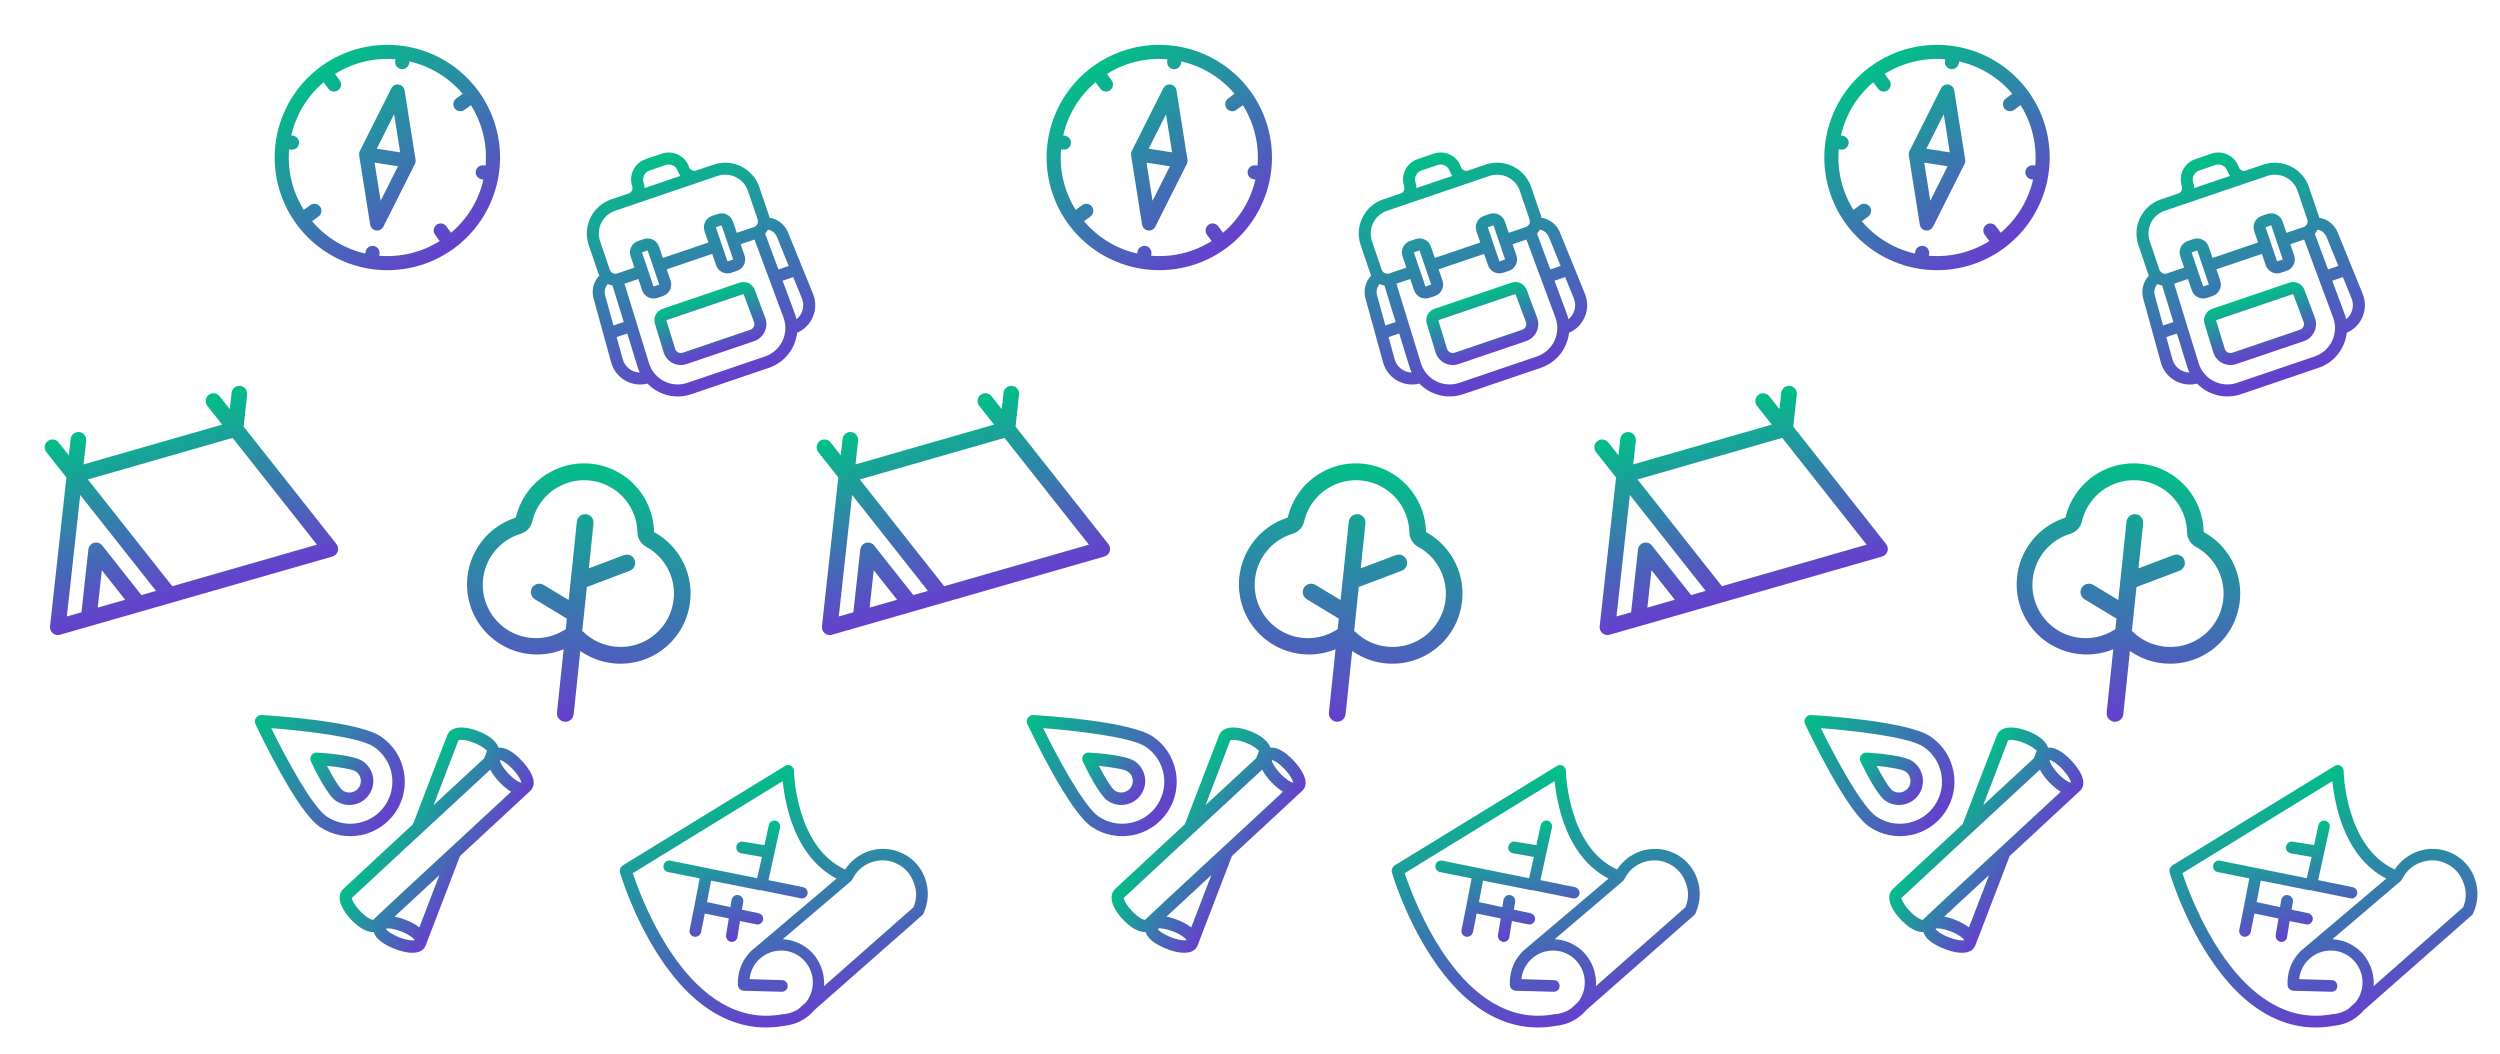 <?xml version="1.0" encoding="UTF-8"?> <svg xmlns="http://www.w3.org/2000/svg" width="5590" height="2357" viewBox="0 0 5590 2357" fill="none"> <path fill-rule="evenodd" clip-rule="evenodd" d="M314.611 1367.46L314.657 1367.44L383.13 1347.78C383.176 1347.77 383.235 1347.75 383.282 1347.74C383.378 1347.72 383.472 1347.7 383.577 1347.67L743.497 1244.32C749.109 1242.71 753.539 1238.39 755.319 1232.85C757.095 1227.29 756.004 1221.2 752.372 1216.6L544.741 953.845L552.626 882.127C553.688 872.5 546.748 863.855 537.145 862.78C527.545 861.716 518.906 868.662 517.837 878.266L513.834 914.73L491.085 885.947C485.092 878.358 474.084 877.054 466.499 883.052C458.929 889.058 457.671 900.07 463.652 907.662L496.646 949.428L186.904 1038.37L192.717 985.469C193.768 975.845 186.827 967.2 177.236 966.122C167.636 965.058 158.97 971.999 157.931 981.619L153.925 1018.07L131.176 989.289C125.183 981.7 114.175 980.396 106.59 986.394C99.031 992.397 97.735 1003.41 103.731 1011.01L148.478 1067.63L111.876 1400.51C111.234 1406.32 113.539 1412.06 117.993 1415.83L117.996 1415.84C122.458 1419.6 128.49 1420.9 134.102 1419.29L203.018 1399.5L203.076 1399.48L314.611 1367.46ZM210.129 1213.81C203.304 1215.77 198.351 1221.66 197.577 1228.72L182.144 1369.03L149.512 1378.4L179.373 1106.74L348.805 1321.17L316.184 1330.54L228.68 1219.79C224.275 1214.21 216.954 1211.85 210.129 1213.81ZM218.51 1358.59L227.697 1275L279.831 1340.98L218.51 1358.59ZM385.17 1310.73L708.726 1217.83L520.117 979.142L196.562 1072.05L385.17 1310.73Z" fill="url(#paint0_linear_32_1582)"></path> <path fill-rule="evenodd" clip-rule="evenodd" d="M1481.4 690.525C1467.66 695.19 1460.11 709.918 1464.35 723.786L1483.83 787.645C1490.48 809.395 1513.79 821.343 1535.33 814.026L1686.3 762.744C1707.83 755.43 1719.04 731.755 1711.06 710.46L1687.62 647.945C1682.53 634.365 1667.57 627.284 1653.84 631.949L1481.4 690.525ZM1490.04 715.955L1662.48 657.379L1685.92 719.885C1688.57 726.979 1684.84 734.876 1677.66 737.314L1526.69 788.596C1519.51 791.034 1511.73 787.049 1509.53 779.803L1490.04 715.955Z" fill="url(#paint1_linear_32_1582)"></path> <path fill-rule="evenodd" clip-rule="evenodd" d="M1413.65 416.711C1405.13 391.625 1418.55 364.39 1443.63 355.871L1479.97 343.529C1505.04 335.01 1532.28 348.434 1540.8 373.521C1543.02 380.044 1550.1 383.528 1556.62 381.312L1595.67 368.048C1637.81 353.734 1683.57 376.29 1697.88 418.42L1719.48 481.999C1720.02 483.601 1720.46 485.212 1720.79 486.832C1739.3 489.801 1754.96 502.212 1762.04 519.638L1817.96 657.136C1831.82 691.231 1815.61 729.759 1782.4 744.057C1778.4 779.013 1754.86 810.368 1719.21 822.48L1545.62 881.445C1509.95 893.562 1472.18 883.032 1447.73 857.742C1412.68 866.629 1376.35 845.946 1366.58 810.46L1327.18 667.353C1322.18 649.222 1327.05 629.835 1339.92 616.21C1339.2 614.721 1338.57 613.177 1338.02 611.575L1316.42 547.996C1302.11 505.866 1324.66 460.105 1366.8 445.791L1405.86 432.524C1412.37 430.311 1415.87 423.234 1413.65 416.711ZM1515.37 382.159C1516.77 386.279 1518.79 390.024 1521.29 393.313L1441.18 420.527C1441.15 416.396 1440.48 412.193 1439.08 408.073C1435.33 397.038 1441.23 385.05 1452.27 381.301L1488.6 368.959C1499.64 365.21 1511.62 371.124 1515.37 382.159ZM1341.85 539.36C1332.31 511.274 1347.34 480.765 1375.43 471.224L1604.31 393.478C1632.39 383.937 1662.9 398.975 1672.44 427.061L1694.04 490.64C1696.43 497.662 1692.67 505.292 1685.65 507.677L1647.5 520.636L1638.86 495.206C1634.09 481.154 1618.84 473.644 1604.79 478.414L1592.08 482.734C1578.03 487.505 1570.51 502.751 1575.28 516.803L1583.92 542.232L1482.2 576.785L1473.56 551.355C1468.79 537.304 1453.54 529.793 1439.5 534.563L1426.78 538.884C1412.73 543.654 1405.21 558.901 1409.99 572.952L1418.62 598.382L1380.47 611.341C1373.45 613.726 1365.83 609.961 1363.44 602.939L1341.85 539.36ZM1780.93 713.896C1794.43 703.09 1799.99 684.246 1793.07 667.248L1773.7 619.599L1749.93 627.674L1777.08 700.708C1778.7 705.072 1779.97 709.479 1780.93 713.896ZM1737.16 529.758L1763.57 594.675L1740.55 602.494L1710.79 522.458C1713.31 519.752 1715.44 516.713 1717.12 513.452C1726.12 515.101 1733.7 521.233 1737.16 529.758ZM1425.54 820.121C1426.91 824.568 1428.58 828.842 1430.52 832.923C1413.22 832.582 1397.35 821.024 1392.47 803.326L1378.82 753.734L1402.6 745.657L1425.54 820.121ZM1394.68 719.98L1369.55 638.375C1365.89 637.757 1362.36 636.65 1359.04 635.088C1352.9 641.877 1350.62 651.358 1353.07 660.228L1371.67 727.796L1394.68 719.98ZM1396.39 634.307L1451.21 812.221C1462.35 848.371 1501.15 868.188 1536.97 856.018L1710.56 797.053C1746.39 784.883 1765.09 745.535 1751.9 710.079L1687.02 535.586L1656.14 546.074L1664.78 571.504C1669.55 585.547 1662.03 600.802 1647.99 605.572L1635.27 609.892C1621.23 614.663 1605.97 607.144 1601.2 593.1L1592.56 567.671L1490.84 602.226L1499.47 627.656C1504.24 641.699 1496.73 656.951 1482.68 661.724L1469.97 666.042C1455.92 670.815 1440.67 663.293 1435.9 649.25L1427.26 623.82L1396.39 634.307ZM1461.33 640.612L1435.42 564.314L1448.13 559.993L1474.05 636.291L1461.33 640.612ZM1600.72 508.162L1613.44 503.841L1639.36 580.139L1626.64 584.46L1600.72 508.162Z" fill="url(#paint2_linear_32_1582)"></path> <path d="M2068.96 1965.37C2060.18 1939.79 2041.85 1919.41 2017.87 1907.94C1993.88 1896.46 1966.02 1895.04 1941.17 1903.65C1919.96 1911.45 1901.67 1925.48 1889.79 1944.21C1779.1 1893.97 1775.02 1725.03 1775.42 1723.41C1775.17 1718.88 1772.74 1714.83 1768.28 1712C1763.98 1709.9 1759.45 1710.15 1755.4 1712.58L1392.03 1935.31C1387.41 1938.63 1384.91 1944.55 1386.21 1950.37C1387.03 1954.02 1414.92 2048.01 1473.17 2137.52C1551.47 2258.5 1648.47 2312.57 1752.92 2293.82C1758.19 2293.4 1762.56 2292.42 1767.66 2291.29C1787.34 2286.89 1805.54 2275.94 1818.97 2260.69L1819.53 2259.8L2061.84 2046.52C2063.13 2045.47 2064.26 2043.68 2064.83 2042.79C2076.14 2018.08 2077.73 1990.95 2068.95 1965.37L2068.96 1965.37ZM1750.87 2267.51L1749.41 2267.83C1542.13 2305.74 1433.82 2009.37 1414.97 1952.38L1750.01 1746.68C1752.06 1766.11 1756.55 1796.48 1766.79 1828.62C1787.44 1893.63 1823.05 1939.99 1870.62 1964.56L1686.64 2120.43C1682.02 2123.76 1677.58 2127.81 1674.02 2132.43C1656.87 2151.56 1648.8 2177.08 1649.97 2202.84C1650.7 2209.56 1655.65 2214.58 1662.7 2215.29L1748.14 2217.62C1755.02 2217.62 1761.5 2212.34 1761.33 2204.73C1761.32 2197.85 1756.05 2191.37 1748.43 2191.54L1676.03 2189.36C1677.3 2174.53 1683.44 2160.92 1693.15 2149.57C1706.01 2135.22 1723.25 2126.78 1742.12 2125.62C1781.32 2122.99 1814.8 2153 1817.43 2192.19C1818.43 2210.33 1813.1 2227.58 1801.7 2241.61L1784.46 2256.94C1773.62 2263.2 1762.29 2267.25 1750.87 2267.51L1750.87 2267.51ZM2042.55 2028.66L1842.47 2204.96C1842.96 2200.26 1842.71 2195.73 1842.46 2191.19C1840.57 2165.6 1829.04 2141.4 1809.9 2124.25C1792.88 2109.7 1772.62 2101.22 1750.18 2100.11L1902.53 1970.43C1903.83 1969.38 1904.95 1967.59 1906.09 1965.81C1915.05 1947.74 1929.7 1934.52 1948.89 1927.94C1967.34 1921.52 1988.16 1922.22 2005.5 1931.36C2023.41 1939.6 2036.79 1954.97 2043.37 1974.16C2050.37 1991.71 2050.06 2010.91 2042.55 2028.66L2042.55 2028.66Z" fill="url(#paint3_linear_32_1582)"></path> <path d="M1634.46 2106.08C1636.08 2106.48 1637.54 2106.15 1639 2105.83C1644.1 2104.69 1648.55 2100.63 1648.87 2095.2L1654.65 2059.48L1690.7 2066.73C1692.32 2067.13 1694.67 2067.37 1696.13 2067.05C1701.23 2065.91 1704.95 2062.02 1706.16 2057.15C1707.61 2049.94 1703.07 2043.31 1695.86 2041.86L1658.92 2034.05L1661.89 2016.55C1663.34 2009.34 1658.07 2002.86 1650.86 2001.42C1643.65 1999.97 1637.17 2005.24 1635.73 2012.45L1633.15 2028.33L1580.91 2017.05L1590.08 1969.1L1698.95 1990.68L1699.68 1990.51L1700.41 1990.35L1790.16 2008.55C1791.78 2008.95 1794.13 2009.19 1795.59 2008.87C1800.69 2007.73 1804.41 2003.84 1805.62 1998.97C1807.07 1991.76 1802.53 1985.13 1795.32 1983.68L1718.36 1967.98L1744.14 1850.52C1745.58 1843.31 1741.04 1836.67 1734.56 1835.06C1727.35 1833.61 1720.71 1838.15 1719.1 1844.64L1709.28 1889.67L1661.65 1881.96C1654.44 1880.51 1647.96 1885.78 1646.52 1892.99C1645.07 1900.2 1650.34 1906.67 1657.55 1908.12L1703.72 1916.16L1692.93 1963.72L1498.99 1924.42C1491.79 1922.97 1485.15 1927.51 1483.7 1934.72C1482.25 1941.93 1486.8 1948.57 1494 1950.01L1564.48 1964.1L1552.81 2024.85L1542.02 2079.29C1540.57 2086.5 1545.11 2093.14 1552.32 2094.58C1553.94 2094.98 1556.13 2094.49 1557.59 2094.17C1562.69 2093.03 1566.41 2089.14 1567.62 2084.27L1575.91 2042.64L1629.62 2053.59L1623.42 2090.93C1622.71 2097.99 1627.25 2104.63 1634.46 2106.08L1634.46 2106.08Z" fill="url(#paint4_linear_32_1582)"></path> <path fill-rule="evenodd" clip-rule="evenodd" d="M894.712 340.655L842.427 332.52L881.203 255.354L894.712 340.655ZM837.594 363.669L851.09 448.953L889.86 371.791L837.576 363.647L837.594 363.669ZM875.015 197.534L804.578 337.689C803.09 340.635 802.566 343.974 803.075 347.233L827.645 502.207C828.341 506.62 830.881 510.533 834.633 512.964C838.386 515.396 842.993 516.115 847.308 514.946C851.623 513.777 855.236 510.826 857.244 506.834L927.709 366.622C929.199 363.679 929.723 360.34 929.214 357.081L904.644 202.107C903.947 197.686 901.403 193.767 897.642 191.337C893.882 188.901 889.265 188.186 884.946 189.362C880.626 190.544 877.012 193.504 875.006 197.508L875.015 197.534ZM1085.81 370.364C1089.82 322.911 1078.32 275.442 1053.02 235.101L1038.55 245.675C1034.01 248.993 1028.04 249.637 1022.9 247.362C1017.75 245.088 1014.21 240.243 1013.61 234.65C1013 229.053 1015.43 223.563 1019.97 220.245L1034.44 209.671C1003.68 173.314 961.949 147.932 915.517 137.345L914.862 141.387L914.867 141.388C914.222 145.517 911.967 149.222 908.591 151.689C905.215 154.138 901.008 155.147 896.89 154.498C892.769 153.847 889.078 151.591 886.622 148.225C884.161 144.857 883.139 140.651 883.774 136.533L884.388 132.521L884.386 132.518C836.932 128.489 789.451 139.993 749.107 165.3L759.662 179.742C762.982 184.285 763.629 190.256 761.351 195.403C759.076 200.552 754.231 204.093 748.633 204.697C743.038 205.304 737.546 202.874 734.225 198.331L723.671 183.889C687.307 214.644 661.923 256.38 651.344 302.811L655.353 303.445L655.355 303.448C660.909 304.306 665.586 308.065 667.621 313.305C669.654 318.551 668.737 324.475 665.215 328.859C661.691 333.243 656.1 335.412 650.542 334.556L646.492 333.952L646.493 333.947C642.476 381.4 653.983 428.874 679.283 469.218L693.752 458.644C698.292 455.326 704.26 454.681 709.41 456.956C714.554 459.23 718.095 464.075 718.7 469.668C719.303 475.266 716.876 480.756 712.336 484.074L697.867 494.648C728.62 531.004 770.357 556.387 816.783 566.966L817.44 562.927L817.437 562.929C818.309 557.374 822.074 552.706 827.321 550.68C832.567 548.655 838.491 549.581 842.871 553.112C847.246 556.642 849.406 562.239 848.538 567.793L847.922 571.802C895.375 575.823 942.85 564.318 983.198 539.016L972.644 524.574C969.324 520.031 968.677 514.06 970.954 508.914C973.229 503.764 978.074 500.223 983.672 499.619C989.267 499.013 994.76 501.443 998.08 505.986L1008.63 520.428C1045 489.67 1070.38 447.93 1080.96 401.5L1076.95 400.869C1071.4 400.01 1066.72 396.252 1064.68 391.011C1062.65 385.766 1063.57 379.841 1067.09 375.457C1070.61 371.073 1076.2 368.904 1081.76 369.76L1085.81 370.361L1085.81 370.364ZM717.463 148.693C663.504 188.127 627.415 247.387 617.148 313.424C606.876 379.463 623.258 446.882 662.69 500.839C702.121 554.796 761.383 590.885 827.419 601.152C893.459 611.423 960.879 595.04 1014.84 555.608C1068.79 516.177 1104.88 456.915 1115.15 390.878C1125.42 324.838 1109.04 257.42 1069.61 203.463C1030.13 149.566 970.881 113.534 904.859 103.257C838.841 92.992 771.442 109.333 717.455 148.692L717.463 148.693Z" fill="url(#paint5_linear_32_1582)"></path> <path d="M884.259 1816.15C921.95 1760.46 907.301 1684.51 851.606 1646.82C800.52 1612.25 606.327 1600.04 584.353 1598.75C574.574 1598.17 566.773 1609.7 570.95 1618.56C580.308 1638.49 663.843 1814.21 714.933 1848.78C770.637 1886.48 846.571 1871.84 884.259 1816.15ZM606.457 1628.15C675.286 1633.38 802.507 1647.21 836.011 1669.88C879.012 1698.98 890.281 1757.57 861.201 1800.55C832.116 1843.52 773.536 1854.85 730.536 1825.75C697.024 1803.07 636.904 1690.13 606.462 1628.15L606.457 1628.15Z" fill="url(#paint6_linear_32_1582)"></path> <path d="M825.549 1776.34C842.095 1751.89 835.655 1718.53 811.166 1701.96C791.399 1688.58 727.661 1683.88 708.618 1682.77C703.697 1682.46 699.022 1684.79 696.272 1688.85C693.528 1692.9 693.112 1698.09 695.175 1702.57C703.279 1719.85 731.325 1777.35 751.092 1790.73C775.569 1807.31 808.964 1800.85 825.549 1776.34ZM731.105 1712.47C760.018 1715.33 788.36 1720.12 795.575 1725C807.34 1732.96 810.443 1748.99 802.488 1760.74C794.506 1772.54 778.455 1775.65 766.684 1767.69C759.47 1762.81 744.507 1738.26 731.105 1712.47Z" fill="url(#paint7_linear_32_1582)"></path> <path d="M835.741 2083.95C838.076 2092.84 846.068 2103.71 867.181 2114.79C892.358 2128.05 934.974 2140.05 949.25 2118.96C949.826 2118.11 951.218 2115.46 951.606 2114.51C965.411 2079.16 996.679 1997.58 1028.64 1914.04C1094.33 1853.27 1158.42 1793.94 1186.11 1768C1186.85 1767.28 1188.76 1765.04 1189.35 1764.17C1205.31 1740.59 1169.97 1702.32 1154.96 1689.55C1136.81 1674.09 1123.74 1670.72 1114.63 1671.85C1110.94 1660.93 1100.76 1650.29 1083.32 1641.1C1058.99 1628.29 1017.35 1617.26 1002.49 1639.22C1001.9 1640.09 1000.28 1643.17 999.939 1644.16C985.949 1679.76 955.1 1760.36 923.478 1842.87C858.637 1902.9 795.313 1961.54 767.45 1987.7C766.645 1988.4 764.382 1991.06 763.783 1991.95C748.921 2013.91 774.656 2048.43 795.574 2066.29C810.493 2079.08 824.243 2084.57 835.734 2083.96M863.14 2077.72C863.35 2077.23 863.581 2076.6 863.791 2076.07C868.474 2075.28 880.496 2076.22 897.067 2082.69C914.337 2089.45 924.192 2097.39 926.548 2100.97C926.475 2101.38 926.546 2101.77 926.531 2102.2C926.488 2102.26 926.436 2102.34 926.443 2102.43C922.055 2103.37 909.6 2102.48 892.588 2095.83C875.53 2089.18 865.719 2081.38 863.14 2077.72ZM937.608 2073.61C923.241 2062.53 901.504 2053.14 882.266 2049.57C908.534 2025.19 944.209 1992.14 982.51 1956.73C965.169 2001.9 949.268 2043.36 937.608 2073.61ZM1142.82 1770.28C1119.07 1792.36 1086.55 1822.47 1051.14 1855.33C1036.07 1869.22 1020.55 1883.64 1004.97 1898.03C1003.57 1899.31 1002.18 1900.57 1000.8 1901.87C962.019 1937.71 923.552 1973.35 892.142 2002.56C873.571 2019.82 857.392 2034.9 845.535 2046.14C841.303 2050.18 837.466 2053.78 834.37 2056.8C831.019 2057.2 818.507 2051.44 804.445 2036.32C791.003 2021.84 786.574 2009.96 786.461 2008.03C808.266 1987.51 851.964 1946.99 901.002 1901.6C916.115 1887.64 931.54 1873.34 947.177 1858.89C954.53 1852.07 961.93 1845.27 969.257 1838.48C1001.72 1808.45 1033.34 1779.18 1059.94 1754.55C1073.59 1741.94 1085.79 1730.57 1096.13 1720.96C1105.85 1739.38 1125.05 1759.77 1142.83 1770.27L1142.82 1770.28ZM1146.69 1720.05C1159.21 1733.43 1164.77 1744.72 1165.53 1749.14C1165.42 1749.2 1165.35 1749.3 1165.26 1749.33C1164.91 1749.54 1164.53 1749.61 1164.19 1749.83C1160 1748.95 1148.91 1742.76 1136.24 1729.18C1124.11 1716.25 1118.75 1705.47 1117.75 1700.81C1118.15 1700.43 1118.67 1699.95 1119.04 1699.59C1123.4 1700.62 1134.25 1706.79 1146.69 1720.05L1146.69 1720.05ZM1082.7 1695.48C1056.21 1720.07 1014.73 1758.48 969.622 1800.2C993.453 1737.91 1014.67 1682.53 1025 1655.44C1027.69 1653.69 1040.44 1653.4 1059.01 1660.57C1078.14 1667.99 1088.08 1677.46 1089.12 1679.03C1087.29 1683.66 1085.11 1689.22 1082.7 1695.48" fill="url(#paint8_linear_32_1582)"></path> <path d="M1462.5 1189.71C1461.5 1138.33 1435.38 1090.71 1392.61 1062.26C1349.83 1033.82 1295.84 1028.17 1248.1 1047.15C1200.36 1066.13 1164.96 1107.32 1153.35 1157.39C1112.72 1170.34 1079.13 1199.3 1060.32 1237.59C1041.51 1275.88 1039.11 1320.18 1053.68 1360.27C1068.25 1400.36 1098.51 1432.78 1137.51 1450.03C1176.49 1467.29 1220.83 1467.89 1260.27 1451.71L1245.48 1593.21C1244.78 1599.88 1247.69 1606.4 1253.1 1610.33C1258.52 1614.27 1265.62 1615.01 1271.74 1612.28C1277.85 1609.55 1282.04 1603.77 1282.74 1597.11L1297.54 1455.6C1332.79 1480.36 1376.67 1489.49 1418.87 1480.85C1461.07 1472.21 1497.85 1446.57 1520.57 1409.96C1543.28 1373.34 1549.93 1328.98 1538.94 1287.31C1527.96 1245.64 1500.31 1210.34 1462.5 1189.71L1462.5 1189.71ZM1374.89 1445.83C1348.9 1443.15 1324.53 1431.91 1305.61 1413.87C1304.44 1412.8 1303.2 1411.81 1301.91 1410.89L1312.19 1312.54L1408.31 1276.25C1414.57 1273.88 1419.09 1268.35 1420.17 1261.74C1421.25 1255.13 1418.72 1248.44 1413.55 1244.21C1408.36 1239.97 1401.32 1238.82 1395.06 1241.19L1316.62 1270.8L1327.14 1170.25C1327.84 1163.59 1324.93 1157.07 1319.51 1153.13C1314.1 1149.2 1306.99 1148.45 1300.88 1151.18C1294.77 1153.91 1290.57 1159.69 1289.88 1166.35L1271.54 1341.66L1215.43 1307.8C1209.7 1304.32 1202.54 1304.17 1196.66 1307.4C1190.78 1310.63 1187.06 1316.75 1186.92 1323.46C1186.77 1330.18 1190.22 1336.45 1195.95 1339.93L1267.45 1383.19L1264.94 1407.21C1263.48 1407.84 1262.06 1408.56 1260.7 1409.36C1238.46 1423.1 1212.29 1429.06 1186.31 1426.3C1149.5 1422.47 1116.56 1401.75 1097.17 1370.21C1077.78 1338.67 1074.12 1299.91 1087.29 1265.3C1100.46 1230.69 1128.95 1204.17 1164.39 1193.52C1170.73 1191.61 1176.45 1188.06 1180.97 1183.23C1185.49 1178.39 1188.64 1172.45 1190.12 1166C1198.98 1127.93 1225.91 1096.62 1262.21 1082.2C1298.52 1067.77 1339.57 1072.07 1372.11 1093.69C1404.64 1115.31 1424.52 1151.52 1425.3 1190.59C1425.46 1197.17 1427.34 1203.59 1430.77 1209.21C1434.19 1214.83 1439.03 1219.44 1444.81 1222.6C1477.37 1240.34 1499.82 1272.24 1505.54 1308.9C1511.26 1345.56 1499.6 1382.79 1473.99 1409.63C1448.39 1436.47 1411.76 1449.86 1374.9 1445.84L1374.89 1445.83Z" fill="url(#paint9_linear_32_1582)"></path> <path fill-rule="evenodd" clip-rule="evenodd" d="M2040.61 1367.46L2040.66 1367.44L2109.13 1347.78C2109.18 1347.77 2109.23 1347.75 2109.28 1347.74C2109.38 1347.72 2109.47 1347.7 2109.58 1347.67L2469.5 1244.32C2475.11 1242.71 2479.54 1238.39 2481.32 1232.85C2483.09 1227.29 2482 1221.2 2478.37 1216.6L2270.74 953.845L2278.63 882.127C2279.69 872.5 2272.75 863.855 2263.14 862.78C2253.54 861.716 2244.91 868.662 2243.84 878.266L2239.83 914.73L2217.08 885.947C2211.09 878.358 2200.08 877.054 2192.5 883.052C2184.93 889.058 2183.67 900.07 2189.65 907.662L2222.65 949.428L1912.9 1038.37L1918.72 985.469C1919.77 975.845 1912.83 967.2 1903.24 966.122C1893.64 965.058 1884.97 971.999 1883.93 981.619L1879.93 1018.07L1857.18 989.289C1851.18 981.7 1840.17 980.396 1832.59 986.394C1825.03 992.397 1823.73 1003.41 1829.73 1011.01L1874.48 1067.63L1837.88 1400.51C1837.23 1406.32 1839.54 1412.06 1843.99 1415.83L1844 1415.84C1848.46 1419.6 1854.49 1420.9 1860.1 1419.29L1929.02 1399.5L1929.08 1399.48L2040.61 1367.46ZM1936.13 1213.81C1929.3 1215.77 1924.35 1221.66 1923.58 1228.72L1908.14 1369.03L1875.51 1378.4L1905.37 1106.74L2074.8 1321.17L2042.18 1330.54L1954.68 1219.79C1950.27 1214.21 1942.95 1211.85 1936.13 1213.81ZM1944.51 1358.59L1953.7 1275L2005.83 1340.98L1944.51 1358.59ZM2111.17 1310.73L2434.73 1217.83L2246.12 979.142L1922.56 1072.05L2111.17 1310.73Z" fill="url(#paint10_linear_32_1582)"></path> <path fill-rule="evenodd" clip-rule="evenodd" d="M3207.4 690.525C3193.66 695.19 3186.11 709.918 3190.35 723.786L3209.83 787.645C3216.48 809.395 3239.79 821.343 3261.33 814.026L3412.3 762.744C3433.83 755.43 3445.04 731.755 3437.06 710.46L3413.62 647.945C3408.53 634.365 3393.57 627.284 3379.84 631.949L3207.4 690.525ZM3216.04 715.955L3388.48 657.379L3411.92 719.885C3414.57 726.979 3410.84 734.876 3403.66 737.314L3252.69 788.596C3245.51 791.034 3237.73 787.049 3235.53 779.803L3216.04 715.955Z" fill="url(#paint11_linear_32_1582)"></path> <path fill-rule="evenodd" clip-rule="evenodd" d="M3139.65 416.711C3131.13 391.625 3144.55 364.39 3169.63 355.871L3205.97 343.529C3231.04 335.01 3258.28 348.434 3266.8 373.521C3269.02 380.044 3276.1 383.528 3282.62 381.312L3321.67 368.048C3363.81 353.734 3409.57 376.29 3423.88 418.42L3445.48 481.999C3446.02 483.601 3446.46 485.212 3446.79 486.832C3465.3 489.801 3480.96 502.212 3488.04 519.638L3543.96 657.136C3557.82 691.231 3541.61 729.759 3508.4 744.057C3504.4 779.013 3480.86 810.368 3445.21 822.48L3271.62 881.445C3235.95 893.562 3198.18 883.032 3173.73 857.742C3138.68 866.629 3102.35 845.946 3092.58 810.46L3053.18 667.353C3048.18 649.222 3053.05 629.835 3065.92 616.21C3065.2 614.721 3064.57 613.177 3064.02 611.575L3042.42 547.996C3028.11 505.866 3050.66 460.105 3092.8 445.791L3131.86 432.524C3138.37 430.311 3141.87 423.234 3139.65 416.711ZM3241.37 382.159C3242.77 386.279 3244.79 390.024 3247.29 393.313L3167.18 420.527C3167.15 416.396 3166.48 412.193 3165.08 408.073C3161.33 397.038 3167.23 385.05 3178.27 381.301L3214.6 368.959C3225.64 365.21 3237.62 371.124 3241.37 382.159ZM3067.85 539.36C3058.31 511.274 3073.34 480.765 3101.43 471.224L3330.31 393.478C3358.39 383.937 3388.9 398.975 3398.44 427.061L3420.04 490.64C3422.43 497.662 3418.67 505.292 3411.65 507.677L3373.5 520.636L3364.86 495.206C3360.09 481.154 3344.84 473.644 3330.79 478.414L3318.08 482.734C3304.03 487.505 3296.51 502.751 3301.28 516.803L3309.92 542.232L3208.2 576.785L3199.56 551.355C3194.79 537.304 3179.54 529.793 3165.5 534.563L3152.78 538.884C3138.73 543.654 3131.21 558.901 3135.99 572.952L3144.62 598.382L3106.47 611.341C3099.45 613.726 3091.83 609.961 3089.44 602.939L3067.85 539.36ZM3506.93 713.896C3520.43 703.09 3525.99 684.246 3519.07 667.248L3499.7 619.599L3475.93 627.674L3503.08 700.708C3504.7 705.072 3505.97 709.479 3506.93 713.896ZM3463.16 529.758L3489.57 594.675L3466.55 602.494L3436.79 522.458C3439.31 519.752 3441.44 516.713 3443.12 513.452C3452.12 515.101 3459.7 521.233 3463.16 529.758ZM3151.54 820.121C3152.91 824.568 3154.58 828.842 3156.52 832.923C3139.22 832.582 3123.35 821.024 3118.47 803.326L3104.82 753.734L3128.6 745.657L3151.54 820.121ZM3120.68 719.98L3095.55 638.375C3091.89 637.757 3088.36 636.65 3085.04 635.088C3078.9 641.877 3076.62 651.358 3079.07 660.228L3097.67 727.796L3120.68 719.98ZM3122.39 634.307L3177.21 812.221C3188.35 848.371 3227.15 868.188 3262.97 856.018L3436.56 797.053C3472.39 784.883 3491.09 745.535 3477.9 710.079L3413.02 535.586L3382.14 546.074L3390.78 571.504C3395.55 585.547 3388.03 600.802 3373.99 605.572L3361.27 609.892C3347.23 614.663 3331.97 607.144 3327.2 593.1L3318.56 567.671L3216.84 602.226L3225.47 627.656C3230.24 641.699 3222.73 656.951 3208.68 661.724L3195.97 666.042C3181.92 670.815 3166.67 663.293 3161.9 649.25L3153.26 623.82L3122.39 634.307ZM3187.33 640.612L3161.42 564.314L3174.13 559.993L3200.05 636.291L3187.33 640.612ZM3326.72 508.162L3339.44 503.841L3365.36 580.139L3352.64 584.46L3326.72 508.162Z" fill="url(#paint12_linear_32_1582)"></path> <path d="M3794.96 1965.37C3786.18 1939.79 3767.85 1919.41 3743.87 1907.94C3719.88 1896.46 3692.02 1895.04 3667.17 1903.65C3645.96 1911.45 3627.67 1925.48 3615.79 1944.21C3505.1 1893.97 3501.02 1725.03 3501.42 1723.41C3501.17 1718.88 3498.74 1714.83 3494.28 1712C3489.98 1709.9 3485.45 1710.15 3481.4 1712.58L3118.03 1935.31C3113.41 1938.63 3110.91 1944.55 3112.21 1950.37C3113.03 1954.02 3140.92 2048.01 3199.17 2137.52C3277.47 2258.5 3374.47 2312.57 3478.92 2293.82C3484.19 2293.4 3488.56 2292.42 3493.66 2291.29C3513.34 2286.89 3531.54 2275.94 3544.97 2260.69L3545.53 2259.8L3787.84 2046.52C3789.13 2045.47 3790.26 2043.68 3790.83 2042.79C3802.14 2018.08 3803.73 1990.95 3794.95 1965.37L3794.96 1965.37ZM3476.87 2267.51L3475.41 2267.83C3268.13 2305.74 3159.82 2009.37 3140.97 1952.38L3476.01 1746.68C3478.06 1766.11 3482.55 1796.48 3492.79 1828.62C3513.44 1893.63 3549.05 1939.99 3596.62 1964.56L3412.64 2120.43C3408.02 2123.76 3403.58 2127.81 3400.02 2132.43C3382.87 2151.56 3374.8 2177.08 3375.97 2202.84C3376.7 2209.56 3381.65 2214.58 3388.7 2215.29L3474.14 2217.62C3481.02 2217.62 3487.5 2212.34 3487.33 2204.73C3487.32 2197.85 3482.05 2191.37 3474.43 2191.54L3402.03 2189.36C3403.3 2174.53 3409.44 2160.92 3419.15 2149.57C3432.01 2135.22 3449.25 2126.78 3468.12 2125.62C3507.32 2122.99 3540.8 2153 3543.43 2192.19C3544.43 2210.33 3539.1 2227.58 3527.7 2241.61L3510.46 2256.94C3499.62 2263.2 3488.29 2267.25 3476.87 2267.51L3476.87 2267.51ZM3768.55 2028.66L3568.47 2204.96C3568.96 2200.26 3568.71 2195.73 3568.46 2191.19C3566.57 2165.6 3555.04 2141.4 3535.9 2124.25C3518.88 2109.7 3498.62 2101.22 3476.18 2100.11L3628.53 1970.43C3629.83 1969.38 3630.95 1967.59 3632.09 1965.81C3641.05 1947.74 3655.7 1934.52 3674.89 1927.94C3693.34 1921.52 3714.16 1922.22 3731.5 1931.36C3749.41 1939.6 3762.79 1954.97 3769.37 1974.16C3776.37 1991.71 3776.06 2010.91 3768.55 2028.66L3768.55 2028.66Z" fill="url(#paint13_linear_32_1582)"></path> <path d="M3360.46 2106.08C3362.08 2106.48 3363.54 2106.15 3365 2105.83C3370.1 2104.69 3374.55 2100.63 3374.87 2095.2L3380.65 2059.48L3416.7 2066.73C3418.32 2067.13 3420.67 2067.37 3422.13 2067.05C3427.23 2065.91 3430.95 2062.02 3432.16 2057.15C3433.61 2049.94 3429.07 2043.31 3421.86 2041.86L3384.92 2034.05L3387.89 2016.55C3389.34 2009.34 3384.07 2002.86 3376.86 2001.42C3369.65 1999.97 3363.17 2005.24 3361.73 2012.45L3359.15 2028.33L3306.91 2017.05L3316.08 1969.1L3424.95 1990.68L3425.68 1990.51L3426.41 1990.35L3516.16 2008.55C3517.78 2008.95 3520.13 2009.19 3521.59 2008.87C3526.69 2007.73 3530.41 2003.84 3531.62 1998.97C3533.07 1991.76 3528.53 1985.13 3521.32 1983.68L3444.36 1967.98L3470.14 1850.52C3471.58 1843.31 3467.04 1836.67 3460.56 1835.06C3453.35 1833.61 3446.71 1838.15 3445.1 1844.64L3435.28 1889.67L3387.65 1881.96C3380.44 1880.51 3373.96 1885.78 3372.52 1892.99C3371.07 1900.2 3376.34 1906.67 3383.55 1908.12L3429.72 1916.16L3418.93 1963.72L3224.99 1924.42C3217.79 1922.97 3211.15 1927.51 3209.7 1934.72C3208.25 1941.93 3212.8 1948.57 3220 1950.01L3290.48 1964.1L3278.81 2024.85L3268.02 2079.29C3266.57 2086.5 3271.11 2093.14 3278.32 2094.58C3279.94 2094.98 3282.13 2094.49 3283.59 2094.17C3288.69 2093.03 3292.41 2089.14 3293.62 2084.27L3301.91 2042.64L3355.62 2053.59L3349.42 2090.93C3348.71 2097.99 3353.25 2104.63 3360.46 2106.08L3360.46 2106.08Z" fill="url(#paint14_linear_32_1582)"></path> <path fill-rule="evenodd" clip-rule="evenodd" d="M2620.71 340.655L2568.43 332.52L2607.2 255.354L2620.71 340.655ZM2563.59 363.669L2577.09 448.953L2615.86 371.791L2563.58 363.647L2563.59 363.669ZM2601.02 197.534L2530.58 337.689C2529.09 340.635 2528.57 343.974 2529.08 347.233L2553.64 502.207C2554.34 506.62 2556.88 510.533 2560.63 512.964C2564.39 515.396 2568.99 516.115 2573.31 514.946C2577.62 513.777 2581.24 510.826 2583.24 506.834L2653.71 366.622C2655.2 363.679 2655.72 360.34 2655.21 357.081L2630.64 202.107C2629.95 197.686 2627.4 193.767 2623.64 191.337C2619.88 188.901 2615.26 188.186 2610.95 189.362C2606.63 190.544 2603.01 193.504 2601.01 197.508L2601.02 197.534ZM2811.81 370.364C2815.82 322.911 2804.32 275.442 2779.02 235.101L2764.55 245.675C2760.01 248.993 2754.04 249.637 2748.9 247.362C2743.75 245.088 2740.21 240.243 2739.61 234.65C2739 229.053 2741.43 223.563 2745.97 220.245L2760.44 209.671C2729.68 173.314 2687.95 147.932 2641.52 137.345L2640.86 141.387L2640.87 141.388C2640.22 145.517 2637.97 149.222 2634.59 151.689C2631.22 154.138 2627.01 155.147 2622.89 154.498C2618.77 153.847 2615.08 151.591 2612.62 148.225C2610.16 144.857 2609.14 140.651 2609.77 136.533L2610.39 132.521L2610.39 132.518C2562.93 128.489 2515.45 139.993 2475.11 165.3L2485.66 179.742C2488.98 184.285 2489.63 190.256 2487.35 195.403C2485.08 200.552 2480.23 204.093 2474.63 204.697C2469.04 205.304 2463.55 202.874 2460.23 198.331L2449.67 183.889C2413.31 214.644 2387.92 256.38 2377.34 302.811L2381.35 303.445L2381.35 303.448C2386.91 304.306 2391.59 308.065 2393.62 313.305C2395.65 318.551 2394.74 324.475 2391.21 328.859C2387.69 333.243 2382.1 335.412 2376.54 334.556L2372.49 333.952L2372.49 333.947C2368.48 381.4 2379.98 428.874 2405.28 469.218L2419.75 458.644C2424.29 455.326 2430.26 454.681 2435.41 456.956C2440.55 459.23 2444.1 464.075 2444.7 469.668C2445.3 475.266 2442.88 480.756 2438.34 484.074L2423.87 494.648C2454.62 531.004 2496.36 556.387 2542.78 566.966L2543.44 562.927L2543.44 562.929C2544.31 557.374 2548.07 552.706 2553.32 550.68C2558.57 548.655 2564.49 549.581 2568.87 553.112C2573.25 556.642 2575.41 562.239 2574.54 567.793L2573.92 571.802C2621.38 575.823 2668.85 564.318 2709.2 539.016L2698.64 524.574C2695.32 520.031 2694.68 514.06 2696.95 508.914C2699.23 503.764 2704.07 500.223 2709.67 499.619C2715.27 499.013 2720.76 501.443 2724.08 505.986L2734.63 520.428C2771 489.67 2796.38 447.93 2806.96 401.5L2802.95 400.869C2797.4 400.01 2792.72 396.252 2790.68 391.011C2788.65 385.766 2789.57 379.841 2793.09 375.457C2796.61 371.073 2802.2 368.904 2807.76 369.76L2811.81 370.361L2811.81 370.364ZM2443.46 148.693C2389.5 188.127 2353.42 247.387 2343.15 313.424C2332.88 379.463 2349.26 446.882 2388.69 500.839C2428.12 554.796 2487.38 590.885 2553.42 601.152C2619.46 611.423 2686.88 595.04 2740.84 555.608C2794.79 516.177 2830.88 456.915 2841.15 390.878C2851.42 324.838 2835.04 257.42 2795.61 203.463C2756.13 149.566 2696.88 113.534 2630.86 103.257C2564.84 92.992 2497.44 109.333 2443.46 148.692L2443.46 148.693Z" fill="url(#paint15_linear_32_1582)"></path> <path d="M2610.26 1816.15C2647.95 1760.46 2633.3 1684.51 2577.61 1646.82C2526.52 1612.25 2332.33 1600.04 2310.35 1598.75C2300.57 1598.17 2292.77 1609.7 2296.95 1618.56C2306.31 1638.49 2389.84 1814.21 2440.93 1848.78C2496.64 1886.48 2572.57 1871.84 2610.26 1816.15ZM2332.46 1628.15C2401.29 1633.38 2528.51 1647.21 2562.01 1669.88C2605.01 1698.98 2616.28 1757.57 2587.2 1800.55C2558.12 1843.52 2499.54 1854.85 2456.54 1825.75C2423.02 1803.07 2362.9 1690.13 2332.46 1628.15L2332.46 1628.15Z" fill="url(#paint16_linear_32_1582)"></path> <path d="M2551.55 1776.34C2568.1 1751.89 2561.65 1718.53 2537.17 1701.96C2517.4 1688.58 2453.66 1683.88 2434.62 1682.77C2429.7 1682.46 2425.02 1684.79 2422.27 1688.85C2419.53 1692.9 2419.11 1698.09 2421.18 1702.57C2429.28 1719.85 2457.32 1777.35 2477.09 1790.73C2501.57 1807.31 2534.96 1800.85 2551.55 1776.34ZM2457.11 1712.47C2486.02 1715.33 2514.36 1720.12 2521.57 1725C2533.34 1732.96 2536.44 1748.99 2528.49 1760.74C2520.51 1772.54 2504.45 1775.65 2492.68 1767.69C2485.47 1762.81 2470.51 1738.26 2457.11 1712.47Z" fill="url(#paint17_linear_32_1582)"></path> <path d="M2561.74 2083.95C2564.08 2092.84 2572.07 2103.71 2593.18 2114.79C2618.36 2128.05 2660.97 2140.05 2675.25 2118.96C2675.83 2118.11 2677.22 2115.46 2677.61 2114.51C2691.41 2079.16 2722.68 1997.58 2754.64 1914.04C2820.33 1853.27 2884.42 1793.94 2912.11 1768C2912.85 1767.28 2914.76 1765.04 2915.35 1764.17C2931.31 1740.59 2895.97 1702.32 2880.96 1689.55C2862.81 1674.09 2849.74 1670.72 2840.63 1671.85C2836.94 1660.93 2826.76 1650.29 2809.32 1641.1C2784.99 1628.29 2743.35 1617.26 2728.49 1639.22C2727.9 1640.09 2726.28 1643.17 2725.94 1644.16C2711.95 1679.76 2681.1 1760.36 2649.48 1842.87C2584.64 1902.9 2521.31 1961.54 2493.45 1987.7C2492.65 1988.4 2490.38 1991.06 2489.78 1991.95C2474.92 2013.91 2500.66 2048.43 2521.57 2066.29C2536.49 2079.08 2550.24 2084.57 2561.73 2083.96M2589.14 2077.72C2589.35 2077.23 2589.58 2076.6 2589.79 2076.07C2594.47 2075.28 2606.5 2076.22 2623.07 2082.69C2640.34 2089.45 2650.19 2097.39 2652.55 2100.97C2652.47 2101.38 2652.55 2101.77 2652.53 2102.2C2652.49 2102.26 2652.44 2102.34 2652.44 2102.43C2648.06 2103.37 2635.6 2102.48 2618.59 2095.83C2601.53 2089.18 2591.72 2081.38 2589.14 2077.72ZM2663.61 2073.61C2649.24 2062.53 2627.5 2053.14 2608.27 2049.57C2634.53 2025.19 2670.21 1992.14 2708.51 1956.73C2691.17 2001.9 2675.27 2043.36 2663.61 2073.61ZM2868.82 1770.28C2845.07 1792.36 2812.55 1822.47 2777.14 1855.33C2762.07 1869.22 2746.55 1883.64 2730.97 1898.03C2729.57 1899.31 2728.18 1900.57 2726.8 1901.87C2688.02 1937.71 2649.55 1973.35 2618.14 2002.56C2599.57 2019.82 2583.39 2034.9 2571.53 2046.14C2567.3 2050.18 2563.47 2053.78 2560.37 2056.8C2557.02 2057.2 2544.51 2051.44 2530.44 2036.32C2517 2021.84 2512.57 2009.96 2512.46 2008.03C2534.27 1987.51 2577.96 1946.99 2627 1901.6C2642.12 1887.64 2657.54 1873.34 2673.18 1858.89C2680.53 1852.07 2687.93 1845.27 2695.26 1838.48C2727.72 1808.45 2759.34 1779.18 2785.94 1754.55C2799.59 1741.94 2811.79 1730.57 2822.13 1720.96C2831.85 1739.38 2851.05 1759.77 2868.83 1770.27L2868.82 1770.28ZM2872.69 1720.05C2885.21 1733.43 2890.77 1744.72 2891.53 1749.14C2891.42 1749.2 2891.35 1749.3 2891.26 1749.33C2890.91 1749.54 2890.53 1749.61 2890.19 1749.83C2886 1748.95 2874.91 1742.76 2862.24 1729.18C2850.11 1716.25 2844.75 1705.47 2843.75 1700.81C2844.15 1700.43 2844.67 1699.95 2845.04 1699.59C2849.4 1700.62 2860.25 1706.79 2872.69 1720.05L2872.69 1720.05ZM2808.7 1695.48C2782.21 1720.07 2740.73 1758.48 2695.62 1800.2C2719.45 1737.91 2740.67 1682.53 2751 1655.44C2753.69 1653.69 2766.44 1653.4 2785.01 1660.57C2804.14 1667.99 2814.08 1677.46 2815.12 1679.03C2813.29 1683.66 2811.11 1689.22 2808.7 1695.48" fill="url(#paint18_linear_32_1582)"></path> <path d="M3188.5 1189.71C3187.5 1138.33 3161.38 1090.71 3118.61 1062.26C3075.83 1033.82 3021.84 1028.17 2974.1 1047.15C2926.36 1066.13 2890.96 1107.32 2879.35 1157.39C2838.72 1170.34 2805.13 1199.3 2786.32 1237.59C2767.51 1275.88 2765.11 1320.18 2779.68 1360.27C2794.25 1400.36 2824.51 1432.78 2863.51 1450.03C2902.49 1467.29 2946.83 1467.89 2986.27 1451.71L2971.48 1593.21C2970.78 1599.88 2973.69 1606.4 2979.1 1610.33C2984.52 1614.27 2991.62 1615.01 2997.74 1612.28C3003.85 1609.55 3008.04 1603.77 3008.74 1597.11L3023.54 1455.6C3058.79 1480.36 3102.67 1489.49 3144.87 1480.85C3187.07 1472.21 3223.85 1446.57 3246.57 1409.96C3269.28 1373.34 3275.93 1328.98 3264.94 1287.31C3253.96 1245.64 3226.31 1210.34 3188.5 1189.71L3188.5 1189.71ZM3100.89 1445.83C3074.9 1443.15 3050.53 1431.91 3031.61 1413.87C3030.44 1412.8 3029.2 1411.81 3027.91 1410.89L3038.19 1312.54L3134.31 1276.25C3140.57 1273.88 3145.09 1268.35 3146.17 1261.74C3147.25 1255.13 3144.72 1248.44 3139.55 1244.21C3134.36 1239.97 3127.32 1238.82 3121.06 1241.19L3042.62 1270.8L3053.14 1170.25C3053.84 1163.59 3050.93 1157.07 3045.51 1153.13C3040.1 1149.2 3032.99 1148.45 3026.88 1151.18C3020.77 1153.91 3016.57 1159.69 3015.88 1166.35L2997.54 1341.66L2941.43 1307.8C2935.7 1304.32 2928.54 1304.17 2922.66 1307.4C2916.78 1310.63 2913.06 1316.75 2912.92 1323.46C2912.77 1330.18 2916.22 1336.45 2921.95 1339.93L2993.45 1383.19L2990.94 1407.21C2989.48 1407.84 2988.06 1408.56 2986.7 1409.36C2964.46 1423.1 2938.29 1429.06 2912.31 1426.3C2875.5 1422.47 2842.56 1401.75 2823.17 1370.21C2803.78 1338.67 2800.12 1299.91 2813.29 1265.3C2826.46 1230.69 2854.95 1204.17 2890.39 1193.52C2896.73 1191.61 2902.45 1188.06 2906.97 1183.23C2911.49 1178.39 2914.64 1172.45 2916.12 1166C2924.98 1127.93 2951.91 1096.62 2988.21 1082.2C3024.52 1067.77 3065.57 1072.07 3098.11 1093.69C3130.64 1115.31 3150.52 1151.52 3151.3 1190.59C3151.46 1197.17 3153.34 1203.59 3156.77 1209.21C3160.19 1214.83 3165.03 1219.44 3170.81 1222.6C3203.37 1240.34 3225.82 1272.24 3231.54 1308.9C3237.26 1345.56 3225.6 1382.79 3199.99 1409.63C3174.39 1436.47 3137.76 1449.86 3100.9 1445.84L3100.89 1445.83Z" fill="url(#paint19_linear_32_1582)"></path> <path fill-rule="evenodd" clip-rule="evenodd" d="M3779.61 1367.46L3779.66 1367.44L3848.13 1347.78C3848.18 1347.77 3848.23 1347.75 3848.28 1347.74C3848.38 1347.72 3848.47 1347.7 3848.58 1347.67L4208.5 1244.32C4214.11 1242.71 4218.54 1238.39 4220.32 1232.85C4222.09 1227.29 4221 1221.2 4217.37 1216.6L4009.74 953.845L4017.63 882.127C4018.69 872.5 4011.75 863.855 4002.14 862.78C3992.54 861.716 3983.91 868.662 3982.84 878.266L3978.83 914.73L3956.08 885.947C3950.09 878.358 3939.08 877.054 3931.5 883.052C3923.93 889.058 3922.67 900.07 3928.65 907.662L3961.65 949.428L3651.9 1038.37L3657.72 985.469C3658.77 975.845 3651.83 967.2 3642.24 966.122C3632.64 965.058 3623.97 971.999 3622.93 981.619L3618.93 1018.07L3596.18 989.289C3590.18 981.7 3579.17 980.396 3571.59 986.394C3564.03 992.397 3562.73 1003.41 3568.73 1011.01L3613.48 1067.63L3576.88 1400.51C3576.23 1406.32 3578.54 1412.06 3582.99 1415.83L3583 1415.84C3587.46 1419.6 3593.49 1420.9 3599.1 1419.29L3668.02 1399.5L3668.08 1399.48L3779.61 1367.46ZM3675.13 1213.81C3668.3 1215.77 3663.35 1221.66 3662.58 1228.72L3647.14 1369.03L3614.51 1378.4L3644.37 1106.74L3813.8 1321.17L3781.18 1330.54L3693.68 1219.79C3689.27 1214.21 3681.95 1211.85 3675.13 1213.81ZM3683.51 1358.59L3692.7 1275L3744.83 1340.98L3683.51 1358.59ZM3850.17 1310.73L4173.73 1217.83L3985.12 979.142L3661.56 1072.05L3850.17 1310.73Z" fill="url(#paint20_linear_32_1582)"></path> <path fill-rule="evenodd" clip-rule="evenodd" d="M4946.4 690.525C4932.66 695.19 4925.11 709.918 4929.35 723.786L4948.83 787.645C4955.48 809.395 4978.79 821.343 5000.33 814.026L5151.3 762.744C5172.83 755.43 5184.04 731.755 5176.06 710.46L5152.62 647.945C5147.53 634.365 5132.57 627.284 5118.84 631.949L4946.4 690.525ZM4955.04 715.955L5127.48 657.379L5150.92 719.885C5153.57 726.979 5149.84 734.876 5142.66 737.314L4991.69 788.596C4984.51 791.034 4976.73 787.049 4974.53 779.803L4955.04 715.955Z" fill="url(#paint21_linear_32_1582)"></path> <path fill-rule="evenodd" clip-rule="evenodd" d="M4878.65 416.711C4870.13 391.625 4883.55 364.39 4908.63 355.871L4944.97 343.529C4970.04 335.01 4997.28 348.434 5005.8 373.521C5008.02 380.044 5015.1 383.528 5021.62 381.312L5060.67 368.048C5102.81 353.734 5148.57 376.29 5162.88 418.42L5184.48 481.999C5185.02 483.601 5185.46 485.212 5185.79 486.832C5204.3 489.801 5219.96 502.212 5227.04 519.638L5282.96 657.136C5296.82 691.231 5280.61 729.759 5247.4 744.057C5243.4 779.013 5219.86 810.368 5184.21 822.48L5010.62 881.445C4974.95 893.562 4937.18 883.032 4912.73 857.742C4877.68 866.629 4841.35 845.946 4831.58 810.46L4792.18 667.353C4787.18 649.222 4792.05 629.835 4804.92 616.21C4804.2 614.721 4803.57 613.177 4803.02 611.575L4781.42 547.996C4767.11 505.866 4789.66 460.105 4831.8 445.791L4870.86 432.524C4877.37 430.311 4880.87 423.234 4878.65 416.711ZM4980.37 382.159C4981.77 386.279 4983.79 390.024 4986.29 393.313L4906.18 420.527C4906.15 416.396 4905.48 412.193 4904.08 408.073C4900.33 397.038 4906.23 385.05 4917.27 381.301L4953.6 368.959C4964.64 365.21 4976.62 371.124 4980.37 382.159ZM4806.85 539.36C4797.31 511.274 4812.34 480.765 4840.43 471.224L5069.31 393.478C5097.39 383.937 5127.9 398.975 5137.44 427.061L5159.04 490.64C5161.43 497.662 5157.67 505.292 5150.65 507.677L5112.5 520.636L5103.86 495.206C5099.09 481.154 5083.84 473.644 5069.79 478.414L5057.08 482.734C5043.03 487.505 5035.51 502.751 5040.28 516.803L5048.92 542.232L4947.2 576.785L4938.56 551.355C4933.79 537.304 4918.54 529.793 4904.5 534.563L4891.78 538.884C4877.73 543.654 4870.21 558.901 4874.99 572.952L4883.62 598.382L4845.47 611.341C4838.45 613.726 4830.83 609.961 4828.44 602.939L4806.85 539.36ZM5245.93 713.896C5259.43 703.09 5264.99 684.246 5258.07 667.248L5238.7 619.599L5214.93 627.674L5242.08 700.708C5243.7 705.072 5244.97 709.479 5245.93 713.896ZM5202.16 529.758L5228.57 594.675L5205.55 602.494L5175.79 522.458C5178.31 519.752 5180.44 516.713 5182.12 513.452C5191.12 515.101 5198.7 521.233 5202.16 529.758ZM4890.54 820.121C4891.91 824.568 4893.58 828.842 4895.52 832.923C4878.22 832.582 4862.35 821.024 4857.47 803.326L4843.82 753.734L4867.6 745.657L4890.54 820.121ZM4859.68 719.98L4834.55 638.375C4830.89 637.757 4827.36 636.65 4824.04 635.088C4817.9 641.877 4815.62 651.358 4818.07 660.228L4836.67 727.796L4859.68 719.98ZM4861.39 634.307L4916.21 812.221C4927.35 848.371 4966.15 868.188 5001.97 856.018L5175.56 797.053C5211.39 784.883 5230.09 745.535 5216.9 710.079L5152.02 535.586L5121.14 546.074L5129.78 571.504C5134.55 585.547 5127.03 600.802 5112.99 605.572L5100.27 609.892C5086.23 614.663 5070.97 607.144 5066.2 593.1L5057.56 567.671L4955.84 602.226L4964.47 627.656C4969.24 641.699 4961.73 656.951 4947.68 661.724L4934.97 666.042C4920.92 670.815 4905.67 663.293 4900.9 649.25L4892.26 623.82L4861.39 634.307ZM4926.33 640.612L4900.42 564.314L4913.13 559.993L4939.05 636.291L4926.33 640.612ZM5065.72 508.162L5078.44 503.841L5104.36 580.139L5091.64 584.46L5065.72 508.162Z" fill="url(#paint22_linear_32_1582)"></path> <path d="M5533.96 1965.37C5525.18 1939.79 5506.85 1919.41 5482.87 1907.94C5458.88 1896.46 5431.02 1895.04 5406.17 1903.65C5384.96 1911.45 5366.67 1925.48 5354.79 1944.21C5244.1 1893.97 5240.02 1725.03 5240.42 1723.41C5240.17 1718.88 5237.74 1714.83 5233.28 1712C5228.98 1709.9 5224.45 1710.15 5220.4 1712.58L4857.03 1935.31C4852.41 1938.63 4849.91 1944.55 4851.21 1950.37C4852.03 1954.02 4879.92 2048.01 4938.17 2137.52C5016.47 2258.5 5113.47 2312.57 5217.92 2293.82C5223.19 2293.4 5227.56 2292.42 5232.66 2291.29C5252.34 2286.89 5270.54 2275.94 5283.97 2260.69L5284.53 2259.8L5526.84 2046.52C5528.13 2045.47 5529.26 2043.68 5529.83 2042.79C5541.14 2018.08 5542.73 1990.95 5533.95 1965.37L5533.96 1965.37ZM5215.87 2267.51L5214.41 2267.83C5007.13 2305.74 4898.82 2009.37 4879.97 1952.38L5215.01 1746.68C5217.06 1766.11 5221.55 1796.48 5231.79 1828.62C5252.44 1893.63 5288.05 1939.99 5335.62 1964.56L5151.64 2120.43C5147.02 2123.76 5142.58 2127.81 5139.02 2132.43C5121.87 2151.56 5113.8 2177.08 5114.97 2202.84C5115.7 2209.56 5120.65 2214.58 5127.7 2215.29L5213.14 2217.62C5220.02 2217.62 5226.5 2212.34 5226.33 2204.73C5226.32 2197.85 5221.05 2191.37 5213.43 2191.54L5141.03 2189.36C5142.3 2174.53 5148.44 2160.92 5158.15 2149.57C5171.01 2135.22 5188.25 2126.78 5207.12 2125.62C5246.32 2122.99 5279.8 2153 5282.43 2192.19C5283.43 2210.33 5278.1 2227.58 5266.7 2241.61L5249.46 2256.94C5238.62 2263.2 5227.29 2267.25 5215.87 2267.51L5215.87 2267.51ZM5507.55 2028.66L5307.47 2204.96C5307.96 2200.26 5307.71 2195.73 5307.46 2191.19C5305.57 2165.6 5294.04 2141.4 5274.9 2124.25C5257.88 2109.7 5237.62 2101.22 5215.18 2100.11L5367.53 1970.43C5368.83 1969.38 5369.95 1967.59 5371.09 1965.81C5380.05 1947.74 5394.7 1934.52 5413.89 1927.94C5432.34 1921.52 5453.16 1922.22 5470.5 1931.36C5488.41 1939.6 5501.79 1954.97 5508.37 1974.16C5515.37 1991.71 5515.06 2010.91 5507.55 2028.66L5507.55 2028.66Z" fill="url(#paint23_linear_32_1582)"></path> <path d="M5099.46 2106.08C5101.08 2106.48 5102.54 2106.15 5104 2105.83C5109.1 2104.69 5113.55 2100.63 5113.87 2095.2L5119.65 2059.48L5155.7 2066.73C5157.32 2067.13 5159.67 2067.37 5161.13 2067.05C5166.23 2065.91 5169.95 2062.02 5171.16 2057.15C5172.61 2049.94 5168.07 2043.31 5160.86 2041.86L5123.92 2034.05L5126.89 2016.55C5128.34 2009.34 5123.07 2002.86 5115.86 2001.42C5108.65 1999.97 5102.17 2005.24 5100.73 2012.45L5098.15 2028.33L5045.91 2017.05L5055.08 1969.1L5163.95 1990.68L5164.68 1990.51L5165.41 1990.35L5255.16 2008.55C5256.78 2008.95 5259.13 2009.19 5260.59 2008.87C5265.69 2007.73 5269.41 2003.84 5270.62 1998.97C5272.07 1991.76 5267.53 1985.13 5260.32 1983.68L5183.36 1967.98L5209.14 1850.52C5210.58 1843.31 5206.04 1836.67 5199.56 1835.06C5192.35 1833.61 5185.71 1838.15 5184.1 1844.64L5174.28 1889.67L5126.65 1881.96C5119.44 1880.51 5112.96 1885.78 5111.52 1892.99C5110.07 1900.2 5115.34 1906.67 5122.55 1908.12L5168.72 1916.16L5157.93 1963.72L4963.99 1924.42C4956.79 1922.97 4950.15 1927.51 4948.7 1934.72C4947.25 1941.93 4951.8 1948.57 4959 1950.01L5029.48 1964.1L5017.81 2024.85L5007.02 2079.29C5005.57 2086.5 5010.11 2093.14 5017.32 2094.58C5018.94 2094.98 5021.13 2094.49 5022.59 2094.17C5027.69 2093.03 5031.41 2089.14 5032.62 2084.27L5040.91 2042.64L5094.62 2053.59L5088.42 2090.93C5087.71 2097.99 5092.25 2104.63 5099.46 2106.08L5099.46 2106.08Z" fill="url(#paint24_linear_32_1582)"></path> <path fill-rule="evenodd" clip-rule="evenodd" d="M4359.71 340.655L4307.43 332.52L4346.2 255.354L4359.71 340.655ZM4302.59 363.669L4316.09 448.953L4354.86 371.791L4302.58 363.647L4302.59 363.669ZM4340.02 197.534L4269.58 337.689C4268.09 340.635 4267.57 343.974 4268.08 347.233L4292.64 502.207C4293.34 506.62 4295.88 510.533 4299.63 512.964C4303.39 515.396 4307.99 516.115 4312.31 514.946C4316.62 513.777 4320.24 510.826 4322.24 506.834L4392.71 366.622C4394.2 363.679 4394.72 360.34 4394.21 357.081L4369.64 202.107C4368.95 197.686 4366.4 193.767 4362.64 191.337C4358.88 188.901 4354.26 188.186 4349.95 189.362C4345.63 190.544 4342.01 193.504 4340.01 197.508L4340.02 197.534ZM4550.81 370.364C4554.82 322.911 4543.32 275.442 4518.02 235.101L4503.55 245.675C4499.01 248.993 4493.04 249.637 4487.9 247.362C4482.75 245.088 4479.21 240.243 4478.61 234.65C4478 229.053 4480.43 223.563 4484.97 220.245L4499.44 209.671C4468.68 173.314 4426.95 147.932 4380.52 137.345L4379.86 141.387L4379.87 141.388C4379.22 145.517 4376.97 149.222 4373.59 151.689C4370.22 154.138 4366.01 155.147 4361.89 154.498C4357.77 153.847 4354.08 151.591 4351.62 148.225C4349.16 144.857 4348.14 140.651 4348.77 136.533L4349.39 132.521L4349.39 132.518C4301.93 128.489 4254.45 139.993 4214.11 165.3L4224.66 179.742C4227.98 184.285 4228.63 190.256 4226.35 195.403C4224.08 200.552 4219.23 204.093 4213.63 204.697C4208.04 205.304 4202.55 202.874 4199.23 198.331L4188.67 183.889C4152.31 214.644 4126.92 256.38 4116.34 302.811L4120.35 303.445L4120.35 303.448C4125.91 304.306 4130.59 308.065 4132.62 313.305C4134.65 318.551 4133.74 324.475 4130.21 328.859C4126.69 333.243 4121.1 335.412 4115.54 334.556L4111.49 333.952L4111.49 333.947C4107.48 381.4 4118.98 428.874 4144.28 469.218L4158.75 458.644C4163.29 455.326 4169.26 454.681 4174.41 456.956C4179.55 459.23 4183.1 464.075 4183.7 469.668C4184.3 475.266 4181.88 480.756 4177.34 484.074L4162.87 494.648C4193.62 531.004 4235.36 556.387 4281.78 566.966L4282.44 562.927L4282.44 562.929C4283.31 557.374 4287.07 552.706 4292.32 550.68C4297.57 548.655 4303.49 549.581 4307.87 553.112C4312.25 556.642 4314.41 562.239 4313.54 567.793L4312.92 571.802C4360.38 575.823 4407.85 564.318 4448.2 539.016L4437.64 524.574C4434.32 520.031 4433.68 514.06 4435.95 508.914C4438.23 503.764 4443.07 500.223 4448.67 499.619C4454.27 499.013 4459.76 501.443 4463.08 505.986L4473.63 520.428C4510 489.67 4535.38 447.93 4545.96 401.5L4541.95 400.869C4536.4 400.01 4531.72 396.252 4529.68 391.011C4527.65 385.766 4528.57 379.841 4532.09 375.457C4535.61 371.073 4541.2 368.904 4546.76 369.76L4550.81 370.361L4550.81 370.364ZM4182.46 148.693C4128.5 188.127 4092.42 247.387 4082.15 313.424C4071.88 379.463 4088.26 446.882 4127.69 500.839C4167.12 554.796 4226.38 590.885 4292.42 601.152C4358.46 611.423 4425.88 595.04 4479.84 555.608C4533.79 516.177 4569.88 456.915 4580.15 390.878C4590.42 324.838 4574.04 257.42 4534.61 203.463C4495.13 149.566 4435.88 113.534 4369.86 103.257C4303.84 92.992 4236.44 109.333 4182.46 148.692L4182.46 148.693Z" fill="url(#paint25_linear_32_1582)"></path> <path d="M4349.26 1816.15C4386.95 1760.46 4372.3 1684.51 4316.61 1646.82C4265.52 1612.25 4071.33 1600.04 4049.35 1598.75C4039.57 1598.17 4031.77 1609.7 4035.95 1618.56C4045.31 1638.49 4128.84 1814.21 4179.93 1848.78C4235.64 1886.48 4311.57 1871.84 4349.26 1816.15ZM4071.46 1628.15C4140.29 1633.38 4267.51 1647.21 4301.01 1669.88C4344.01 1698.98 4355.28 1757.57 4326.2 1800.55C4297.12 1843.52 4238.54 1854.85 4195.54 1825.75C4162.02 1803.07 4101.9 1690.13 4071.46 1628.15L4071.46 1628.15Z" fill="url(#paint26_linear_32_1582)"></path> <path d="M4290.55 1776.34C4307.09 1751.89 4300.65 1718.53 4276.17 1701.96C4256.4 1688.58 4192.66 1683.88 4173.62 1682.77C4168.7 1682.46 4164.02 1684.79 4161.27 1688.85C4158.53 1692.9 4158.11 1698.09 4160.17 1702.57C4168.28 1719.85 4196.32 1777.35 4216.09 1790.73C4240.57 1807.31 4273.96 1800.85 4290.55 1776.34ZM4196.1 1712.47C4225.02 1715.33 4253.36 1720.12 4260.57 1725C4272.34 1732.96 4275.44 1748.99 4267.49 1760.74C4259.51 1772.54 4243.45 1775.65 4231.68 1767.69C4224.47 1762.81 4209.51 1738.26 4196.1 1712.47Z" fill="url(#paint27_linear_32_1582)"></path> <path d="M4300.74 2083.95C4303.08 2092.84 4311.07 2103.71 4332.18 2114.79C4357.36 2128.05 4399.98 2140.05 4414.25 2118.96C4414.83 2118.11 4416.22 2115.46 4416.61 2114.51C4430.41 2079.16 4461.68 1997.58 4493.64 1914.04C4559.33 1853.27 4623.43 1793.94 4651.11 1768C4651.85 1767.28 4653.76 1765.04 4654.35 1764.17C4670.31 1740.59 4634.97 1702.32 4619.96 1689.55C4601.81 1674.09 4588.74 1670.72 4579.63 1671.85C4575.94 1660.93 4565.76 1650.29 4548.32 1641.1C4523.99 1628.29 4482.35 1617.26 4467.49 1639.22C4466.9 1640.09 4465.28 1643.17 4464.94 1644.16C4450.95 1679.76 4420.1 1760.36 4388.48 1842.87C4323.64 1902.9 4260.31 1961.54 4232.45 1987.7C4231.65 1988.4 4229.38 1991.06 4228.78 1991.95C4213.92 2013.91 4239.66 2048.43 4260.58 2066.29C4275.49 2079.08 4289.24 2084.57 4300.74 2083.96M4328.14 2077.72C4328.35 2077.23 4328.58 2076.6 4328.79 2076.07C4333.48 2075.28 4345.5 2076.22 4362.07 2082.69C4379.34 2089.45 4389.19 2097.39 4391.55 2100.97C4391.48 2101.38 4391.55 2101.77 4391.53 2102.2C4391.49 2102.26 4391.44 2102.34 4391.44 2102.43C4387.06 2103.37 4374.6 2102.48 4357.59 2095.83C4340.53 2089.18 4330.72 2081.38 4328.14 2077.72ZM4402.61 2073.61C4388.24 2062.53 4366.51 2053.14 4347.27 2049.57C4373.54 2025.19 4409.21 1992.14 4447.51 1956.73C4430.17 2001.9 4414.27 2043.36 4402.61 2073.61ZM4607.82 1770.28C4584.07 1792.36 4551.56 1822.47 4516.14 1855.33C4501.07 1869.22 4485.55 1883.64 4469.97 1898.03C4468.57 1899.31 4467.18 1900.57 4465.8 1901.87C4427.02 1937.71 4388.55 1973.35 4357.14 2002.56C4338.57 2019.82 4322.39 2034.9 4310.54 2046.14C4306.3 2050.18 4302.47 2053.78 4299.37 2056.8C4296.02 2057.2 4283.51 2051.44 4269.45 2036.32C4256 2021.84 4251.58 2009.96 4251.46 2008.03C4273.27 1987.51 4316.96 1946.99 4366 1901.6C4381.12 1887.64 4396.54 1873.34 4412.18 1858.89C4419.53 1852.07 4426.93 1845.27 4434.26 1838.48C4466.73 1808.45 4498.34 1779.18 4524.94 1754.55C4538.6 1741.94 4550.79 1730.57 4561.13 1720.96C4570.85 1739.38 4590.05 1759.77 4607.83 1770.27L4607.82 1770.28ZM4611.69 1720.05C4624.22 1733.43 4629.77 1744.72 4630.53 1749.14C4630.42 1749.2 4630.35 1749.3 4630.26 1749.33C4629.91 1749.54 4629.53 1749.61 4629.19 1749.83C4625 1748.95 4613.91 1742.76 4601.24 1729.18C4589.11 1716.25 4583.75 1705.47 4582.75 1700.81C4583.15 1700.43 4583.67 1699.95 4584.04 1699.59C4588.4 1700.62 4599.25 1706.79 4611.69 1720.05L4611.69 1720.05ZM4547.7 1695.48C4521.22 1720.07 4479.73 1758.48 4434.62 1800.2C4458.45 1737.91 4479.67 1682.53 4490 1655.44C4492.69 1653.69 4505.44 1653.4 4524.01 1660.57C4543.14 1667.99 4553.08 1677.46 4554.12 1679.03C4552.29 1683.66 4550.11 1689.22 4547.7 1695.48" fill="url(#paint28_linear_32_1582)"></path> <path d="M4927.5 1189.71C4926.5 1138.33 4900.38 1090.71 4857.61 1062.26C4814.83 1033.82 4760.84 1028.17 4713.1 1047.15C4665.36 1066.13 4629.96 1107.32 4618.35 1157.39C4577.72 1170.34 4544.13 1199.3 4525.32 1237.59C4506.51 1275.88 4504.11 1320.18 4518.68 1360.27C4533.25 1400.36 4563.51 1432.78 4602.51 1450.03C4641.49 1467.29 4685.83 1467.89 4725.27 1451.71L4710.48 1593.21C4709.78 1599.88 4712.69 1606.4 4718.1 1610.33C4723.52 1614.27 4730.62 1615.01 4736.74 1612.28C4742.85 1609.55 4747.04 1603.77 4747.74 1597.11L4762.54 1455.6C4797.79 1480.36 4841.67 1489.49 4883.87 1480.85C4926.07 1472.21 4962.85 1446.57 4985.57 1409.96C5008.28 1373.34 5014.93 1328.98 5003.94 1287.31C4992.96 1245.64 4965.31 1210.34 4927.5 1189.71L4927.5 1189.71ZM4839.89 1445.83C4813.9 1443.15 4789.53 1431.91 4770.61 1413.87C4769.44 1412.8 4768.2 1411.81 4766.91 1410.89L4777.19 1312.54L4873.31 1276.25C4879.57 1273.88 4884.09 1268.35 4885.17 1261.74C4886.25 1255.13 4883.72 1248.44 4878.55 1244.21C4873.36 1239.97 4866.32 1238.82 4860.06 1241.19L4781.62 1270.8L4792.14 1170.25C4792.84 1163.59 4789.93 1157.07 4784.51 1153.13C4779.1 1149.2 4771.99 1148.45 4765.88 1151.18C4759.77 1153.91 4755.57 1159.69 4754.88 1166.35L4736.54 1341.66L4680.43 1307.8C4674.7 1304.32 4667.54 1304.17 4661.66 1307.4C4655.78 1310.63 4652.06 1316.75 4651.92 1323.46C4651.77 1330.18 4655.22 1336.45 4660.95 1339.93L4732.45 1383.19L4729.94 1407.21C4728.48 1407.84 4727.06 1408.56 4725.7 1409.36C4703.46 1423.1 4677.29 1429.06 4651.31 1426.3C4614.5 1422.47 4581.56 1401.75 4562.17 1370.21C4542.78 1338.67 4539.12 1299.91 4552.29 1265.3C4565.46 1230.69 4593.95 1204.17 4629.39 1193.52C4635.73 1191.61 4641.45 1188.06 4645.97 1183.23C4650.49 1178.39 4653.64 1172.45 4655.12 1166C4663.98 1127.93 4690.91 1096.62 4727.21 1082.2C4763.52 1067.77 4804.57 1072.07 4837.11 1093.69C4869.64 1115.31 4889.52 1151.52 4890.3 1190.59C4890.46 1197.17 4892.34 1203.59 4895.77 1209.21C4899.19 1214.83 4904.03 1219.44 4909.81 1222.6C4942.37 1240.34 4964.82 1272.24 4970.54 1308.9C4976.26 1345.56 4964.6 1382.79 4938.99 1409.63C4913.39 1436.47 4876.76 1449.86 4839.9 1445.84L4839.89 1445.83Z" fill="url(#paint29_linear_32_1582)"></path> <defs> <linearGradient id="paint0_linear_32_1582" x1="321.509" y1="923.317" x2="438.801" y2="1331.81" gradientUnits="userSpaceOnUse"> <stop stop-color="#02BF89"></stop> <stop offset="1" stop-color="#663FCD"></stop> </linearGradient> <linearGradient id="paint1_linear_32_1582" x1="1567.62" y1="661.237" x2="1610.81" y2="788.387" gradientUnits="userSpaceOnUse"> <stop stop-color="#02BF89"></stop> <stop offset="1" stop-color="#663FCD"></stop> </linearGradient> <linearGradient id="paint2_linear_32_1582" x1="1461.8" y1="349.7" x2="1632.41" y2="851.964" gradientUnits="userSpaceOnUse"> <stop stop-color="#02BF89"></stop> <stop offset="1" stop-color="#663FCD"></stop> </linearGradient> <linearGradient id="paint3_linear_32_1582" x1="1676.85" y1="1729.37" x2="1800.77" y2="2283.89" gradientUnits="userSpaceOnUse"> <stop stop-color="#02BF89"></stop> <stop offset="1" stop-color="#663FCD"></stop> </linearGradient> <linearGradient id="paint4_linear_32_1582" x1="1620.63" y1="1859.32" x2="1673.97" y2="2098.01" gradientUnits="userSpaceOnUse"> <stop stop-color="#02BF89"></stop> <stop offset="1" stop-color="#663FCD"></stop> </linearGradient> <linearGradient id="paint5_linear_32_1582" x1="717.46" y1="148.689" x2="1014.84" y2="555.608" gradientUnits="userSpaceOnUse"> <stop stop-color="#02BF89"></stop> <stop offset="1" stop-color="#663FCD"></stop> </linearGradient> <linearGradient id="paint6_linear_32_1582" x1="572.421" y1="1605.11" x2="884.261" y2="1816.15" gradientUnits="userSpaceOnUse"> <stop stop-color="#02BF89"></stop> <stop offset="1" stop-color="#663FCD"></stop> </linearGradient> <linearGradient id="paint7_linear_32_1582" x1="696.241" y1="1688.9" x2="825.521" y2="1776.39" gradientUnits="userSpaceOnUse"> <stop stop-color="#02BF89"></stop> <stop offset="1" stop-color="#663FCD"></stop> </linearGradient> <linearGradient id="paint8_linear_32_1582" x1="883.129" y1="1815.6" x2="1069.29" y2="1941.58" gradientUnits="userSpaceOnUse"> <stop stop-color="#02BF89"></stop> <stop offset="1" stop-color="#663FCD"></stop> </linearGradient> <linearGradient id="paint9_linear_32_1582" x1="1323.47" y1="1037.05" x2="1263.14" y2="1613.91" gradientUnits="userSpaceOnUse"> <stop stop-color="#02BF89"></stop> <stop offset="1" stop-color="#663FCD"></stop> </linearGradient> <linearGradient id="paint10_linear_32_1582" x1="2047.51" y1="923.317" x2="2164.8" y2="1331.81" gradientUnits="userSpaceOnUse"> <stop stop-color="#02BF89"></stop> <stop offset="1" stop-color="#663FCD"></stop> </linearGradient> <linearGradient id="paint11_linear_32_1582" x1="3293.62" y1="661.237" x2="3336.81" y2="788.387" gradientUnits="userSpaceOnUse"> <stop stop-color="#02BF89"></stop> <stop offset="1" stop-color="#663FCD"></stop> </linearGradient> <linearGradient id="paint12_linear_32_1582" x1="3187.8" y1="349.7" x2="3358.41" y2="851.964" gradientUnits="userSpaceOnUse"> <stop stop-color="#02BF89"></stop> <stop offset="1" stop-color="#663FCD"></stop> </linearGradient> <linearGradient id="paint13_linear_32_1582" x1="3402.85" y1="1729.37" x2="3526.77" y2="2283.89" gradientUnits="userSpaceOnUse"> <stop stop-color="#02BF89"></stop> <stop offset="1" stop-color="#663FCD"></stop> </linearGradient> <linearGradient id="paint14_linear_32_1582" x1="3346.63" y1="1859.32" x2="3399.97" y2="2098.01" gradientUnits="userSpaceOnUse"> <stop stop-color="#02BF89"></stop> <stop offset="1" stop-color="#663FCD"></stop> </linearGradient> <linearGradient id="paint15_linear_32_1582" x1="2443.46" y1="148.689" x2="2740.84" y2="555.608" gradientUnits="userSpaceOnUse"> <stop stop-color="#02BF89"></stop> <stop offset="1" stop-color="#663FCD"></stop> </linearGradient> <linearGradient id="paint16_linear_32_1582" x1="2298.42" y1="1605.11" x2="2610.26" y2="1816.15" gradientUnits="userSpaceOnUse"> <stop stop-color="#02BF89"></stop> <stop offset="1" stop-color="#663FCD"></stop> </linearGradient> <linearGradient id="paint17_linear_32_1582" x1="2422.24" y1="1688.9" x2="2551.52" y2="1776.39" gradientUnits="userSpaceOnUse"> <stop stop-color="#02BF89"></stop> <stop offset="1" stop-color="#663FCD"></stop> </linearGradient> <linearGradient id="paint18_linear_32_1582" x1="2609.13" y1="1815.6" x2="2795.29" y2="1941.58" gradientUnits="userSpaceOnUse"> <stop stop-color="#02BF89"></stop> <stop offset="1" stop-color="#663FCD"></stop> </linearGradient> <linearGradient id="paint19_linear_32_1582" x1="3049.47" y1="1037.05" x2="2989.14" y2="1613.91" gradientUnits="userSpaceOnUse"> <stop stop-color="#02BF89"></stop> <stop offset="1" stop-color="#663FCD"></stop> </linearGradient> <linearGradient id="paint20_linear_32_1582" x1="3786.51" y1="923.317" x2="3903.8" y2="1331.81" gradientUnits="userSpaceOnUse"> <stop stop-color="#02BF89"></stop> <stop offset="1" stop-color="#663FCD"></stop> </linearGradient> <linearGradient id="paint21_linear_32_1582" x1="5032.62" y1="661.237" x2="5075.81" y2="788.387" gradientUnits="userSpaceOnUse"> <stop stop-color="#02BF89"></stop> <stop offset="1" stop-color="#663FCD"></stop> </linearGradient> <linearGradient id="paint22_linear_32_1582" x1="4926.8" y1="349.7" x2="5097.41" y2="851.964" gradientUnits="userSpaceOnUse"> <stop stop-color="#02BF89"></stop> <stop offset="1" stop-color="#663FCD"></stop> </linearGradient> <linearGradient id="paint23_linear_32_1582" x1="5141.85" y1="1729.37" x2="5265.77" y2="2283.89" gradientUnits="userSpaceOnUse"> <stop stop-color="#02BF89"></stop> <stop offset="1" stop-color="#663FCD"></stop> </linearGradient> <linearGradient id="paint24_linear_32_1582" x1="5085.63" y1="1859.32" x2="5138.97" y2="2098.01" gradientUnits="userSpaceOnUse"> <stop stop-color="#02BF89"></stop> <stop offset="1" stop-color="#663FCD"></stop> </linearGradient> <linearGradient id="paint25_linear_32_1582" x1="4182.46" y1="148.689" x2="4479.84" y2="555.608" gradientUnits="userSpaceOnUse"> <stop stop-color="#02BF89"></stop> <stop offset="1" stop-color="#663FCD"></stop> </linearGradient> <linearGradient id="paint26_linear_32_1582" x1="4037.42" y1="1605.11" x2="4349.26" y2="1816.15" gradientUnits="userSpaceOnUse"> <stop stop-color="#02BF89"></stop> <stop offset="1" stop-color="#663FCD"></stop> </linearGradient> <linearGradient id="paint27_linear_32_1582" x1="4161.24" y1="1688.9" x2="4290.52" y2="1776.39" gradientUnits="userSpaceOnUse"> <stop stop-color="#02BF89"></stop> <stop offset="1" stop-color="#663FCD"></stop> </linearGradient> <linearGradient id="paint28_linear_32_1582" x1="4348.13" y1="1815.6" x2="4534.29" y2="1941.58" gradientUnits="userSpaceOnUse"> <stop stop-color="#02BF89"></stop> <stop offset="1" stop-color="#663FCD"></stop> </linearGradient> <linearGradient id="paint29_linear_32_1582" x1="4788.47" y1="1037.05" x2="4728.14" y2="1613.91" gradientUnits="userSpaceOnUse"> <stop stop-color="#02BF89"></stop> <stop offset="1" stop-color="#663FCD"></stop> </linearGradient> </defs> </svg> 